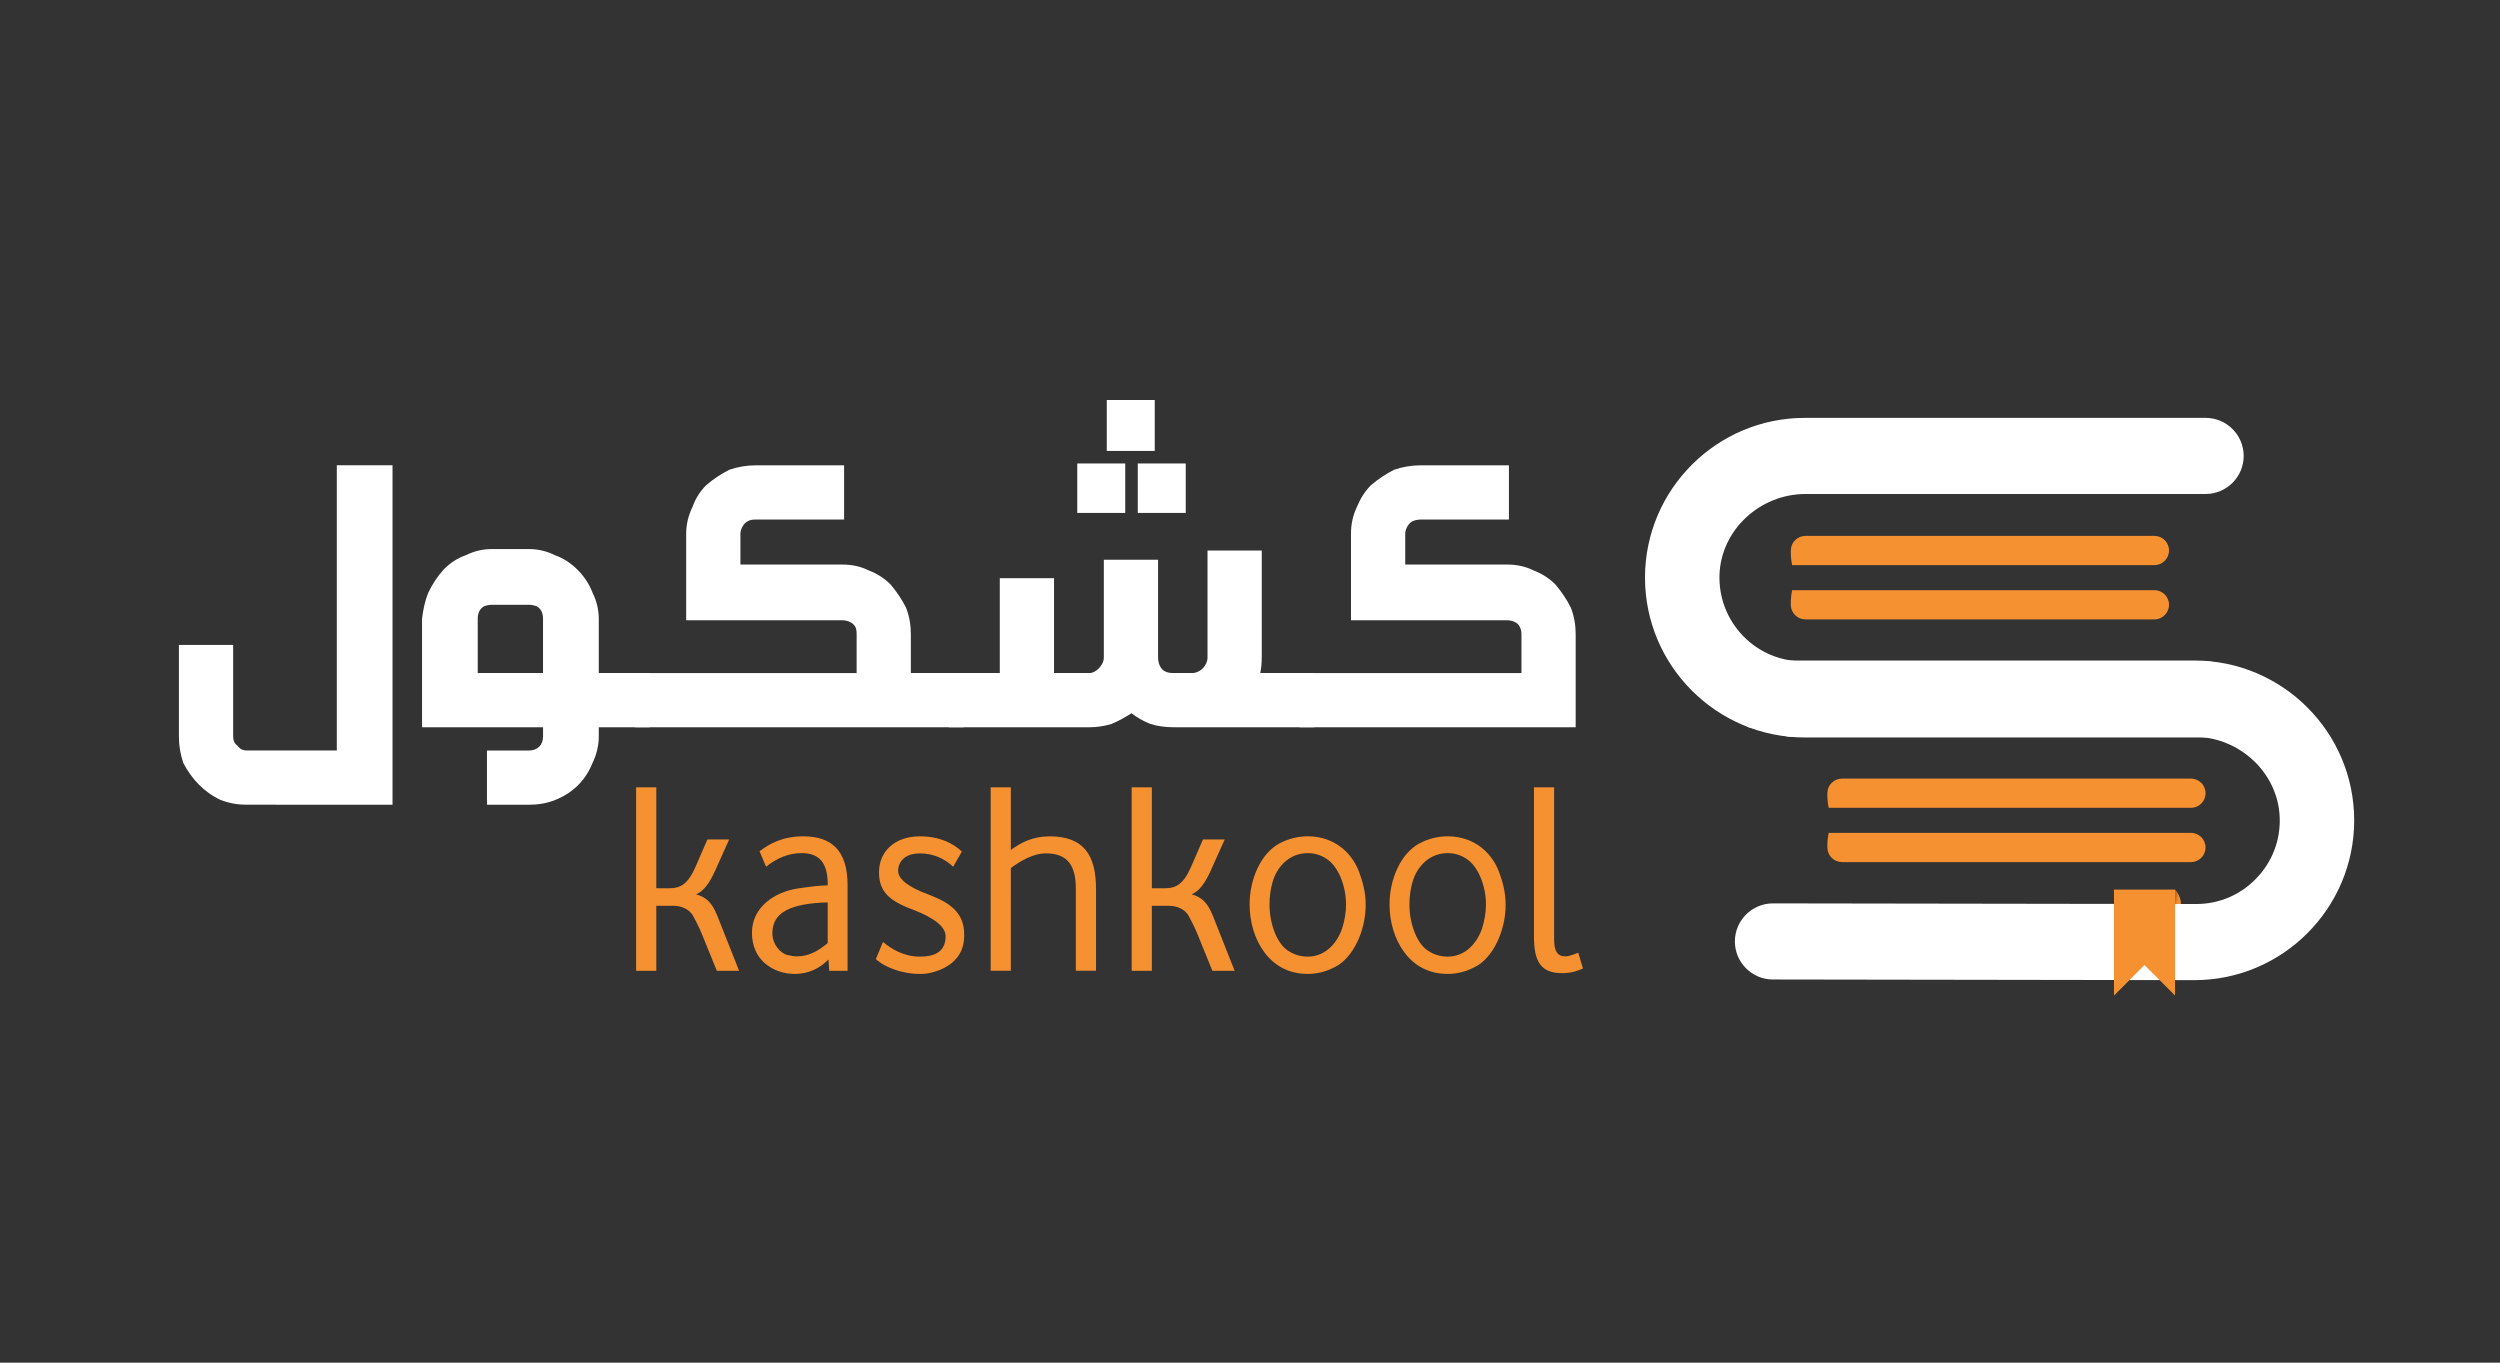<svg xmlns="http://www.w3.org/2000/svg" xmlns:xlink="http://www.w3.org/1999/xlink" id="Layer_1" x="0px" y="0px" viewBox="0 0 1080 588.68" style="enable-background:new 0 0 1080 588.68;" xml:space="preserve"><rect x="0" y="0" width="1080" height="588.68" fill="#333333" stroke="none"/><style type="text/css">	.st0{fill:#FFFFFF;}	.st1{fill:#F69131;}	.st2{fill:url(#SVGID_1_);}</style><g>	<g>		<g>			<path class="st0" d="M106.62,347.64c-3.98,0-7.65-0.64-11.32-2.07c-7.17-3.35-12.43-8.92-16.1-15.94    c-1.27-3.67-1.91-7.49-1.91-11.48v-39.53h23.43v39.53c0,1.75,0.64,3.19,1.91,3.98c0.96,1.43,2.23,2.07,3.98,2.07h38.89v-123.2    h24.07v146.63H106.62z"></path>			<path class="st0" d="M228.54,237.19c3.98,0,7.81,0.96,11.32,2.71c7.17,2.55,13.39,8.92,16.1,16.1c1.75,3.51,2.71,7.33,2.71,11.32    v23.43h21.99v23.43h-21.99v3.98c0,3.98-0.96,7.81-2.71,11.48c-3.03,7.49-8.45,12.91-16.1,15.94c-3.51,1.43-7.33,2.07-11.32,2.07    h-18.17v-23.43h18.17c3.67,0,6.06-2.39,6.06-6.06v-3.98h-52.28v-46.86c0.48-3.98,1.27-7.81,2.71-11.32    c1.75-3.67,3.98-7.01,6.69-10.04c2.71-2.71,5.74-4.78,9.4-6.06c3.51-1.75,7.33-2.71,11.32-2.71H228.54z M212.44,261.26    c-0.8,0-1.91,0.16-3.35,0.64c-1.75,1.12-2.71,2.71-2.71,5.42v23.43h28.21v-23.43c0-2.71-0.96-4.3-2.71-5.42    c-1.43-0.48-2.55-0.64-3.35-0.64H212.44z"></path>			<path class="st0" d="M326.56,224.44c-1.43,0-2.55,0.16-3.35,0.64c-1.91,0.8-3.35,3.51-3.35,5.42v13.39h44.15    c3.98,0,7.81,0.8,11.32,2.55c3.67,1.43,6.69,3.35,9.4,6.06c2.71,3.19,4.94,6.53,6.69,10.04c1.43,3.67,2.07,7.49,2.07,11.48v16.73    h22.79v23.43H274.28v-23.43h95.79v-16.73c0-1.43-0.16-2.55-0.64-3.35c-1.12-1.91-3.67-2.71-5.42-2.71h-67.58V230.5    c0-3.98,0.96-7.81,2.71-11.48c1.28-3.51,3.19-6.69,5.9-9.4c3.19-2.71,6.53-4.94,10.04-6.69c3.67-1.27,7.49-1.91,11.48-1.91h38.09    v23.43H326.56z"></path>			<path class="st0" d="M545.07,284.05c0,2.23-0.16,4.46-0.64,6.69h23.43v23.43h-60.88c-3.67,0-7.01-0.48-10.04-1.43    c-3.19-1.27-5.9-2.87-8.13-4.62c-2.71,1.75-5.58,3.35-8.61,4.62c-3.19,0.96-6.38,1.43-9.4,1.43h-60.88v-23.43h21.99v-40.96h23.43    v40.96h15.46c2.55,0,6.06-3.35,6.06-6.69v-42.24h23.43v42.24c0,2.55,1.12,5.26,3.19,6.06c0.96,0.48,2.07,0.64,3.51,0.64h7.97    c3.67,0,6.69-3.35,6.69-6.69v-46.22h23.43V284.05z M465.38,221.58v-21.36h20.72v21.36H465.38z M478.13,194.8v-21.99h20.72v21.99    H478.13z M491.52,221.58v-21.36h20.72v21.36H491.52z"></path>			<path class="st0" d="M613.76,224.44c-0.96,0-2.07,0.16-3.35,0.64c-1.91,0.8-3.35,3.51-3.35,5.42v13.39h44.15    c3.98,0,7.81,0.8,11.32,2.55c3.67,1.43,6.69,3.35,9.4,6.06c2.71,3.19,4.94,6.53,6.69,10.04c1.43,3.67,2.07,7.49,2.07,11.48v40.16    H561.48v-23.43h95.79v-16.73c0-1.43-0.32-2.55-0.8-3.35c-0.8-1.91-3.51-2.71-5.26-2.71h-67.58V230.5c0-3.98,0.8-7.81,2.55-11.48    c1.43-3.51,3.35-6.69,6.06-9.4c3.19-2.71,6.53-4.94,10.04-6.69c3.67-1.27,7.49-1.91,11.48-1.91h38.09v23.43H613.76z"></path>		</g>		<g>			<path class="st1" d="M283.52,391.3v28.08h-8.72v-79.24h8.72v43.58h5.77c4.42,0,7.81-1.58,11.09-9.06l5.21-12h9.4l-5.89,13.13    c-2.49,5.55-5.09,9.28-8.38,10.53c4.42,1.36,6.79,3.51,9.06,9.06l9.51,24h-9.62l-6.45-15.85c-1.47-3.62-2.94-6.23-3.96-8.15    c-1.81-2.83-5.09-4.08-8.49-4.08H283.52z"></path>			<path class="st1" d="M357.56,381.79c0-9.51-4.08-13.25-11.21-13.25c-5.32,0-10.53,1.92-15.4,5.89l-2.83-6.68    c4.19-3.17,9.85-6.45,18.9-6.45c12,0,19.13,5.89,19.13,21.06v37.02h-7.92l-0.34-4.87c-3.85,3.96-8.83,6.23-14.6,6.23    c-4.75,0-9.28-1.58-12.79-4.53c-3.4-2.94-5.66-7.36-5.66-13.25c0-10.98,9.62-17.55,19.7-19.13c5.55-0.79,9.74-1.36,13.02-1.36    V381.79z M357.56,389.83c-15.85,0.45-23.89,4.19-23.89,13.25c0,5.09,3.62,8.83,6.57,9.51c1.58,0.34,2.94,0.57,4.08,0.57    c5.21,0,9.51-2.6,13.25-5.77V389.83z"></path>			<path class="st1" d="M381.45,406.92c3.51,2.94,8.83,6.34,15.96,6.34c7.25,0,11.09-2.72,11.09-8.83c0-3.96-4.64-7.81-14.04-11.43    c-10.87-3.96-14.72-8.26-14.72-16.19c0-9.17,7.02-15.51,17.55-15.51c8.6,0,14.38,2.94,18.23,6.57l-3.74,6.57    c-3.85-3.62-8.6-5.77-14.38-5.77c-6.68,0-9.4,3.74-9.4,7.58c0,3.51,4.42,7.02,13.13,10.19c9.96,3.74,15.4,8.26,15.4,17.32    c0.11,6.79-3.06,10.98-7.25,13.58c-4.19,2.6-9.06,3.51-11.89,3.4c-5.66,0-10.3-1.47-13.58-2.94c-1.47-0.68-2.83-1.36-3.74-2.15    c-1.02-0.68-1.58-1.13-1.7-1.36L381.45,406.92z"></path>			<path class="st1" d="M436.69,419.37h-8.72v-79.24h8.72v27.06c4.42-3.28,9.62-5.89,16.75-5.89c14.6,0,20.04,7.92,20.04,22.75    v35.32h-8.72v-35.43c0-10.41-3.85-15.28-12.91-15.28c-5.66,0-11.21,3.4-15.17,6.34V419.37z"></path>			<path class="st1" d="M497.6,391.3v28.08h-8.72v-79.24h8.72v43.58h5.77c4.42,0,7.81-1.58,11.09-9.06l5.21-12h9.4l-5.89,13.13    c-2.49,5.55-5.09,9.28-8.38,10.53c4.42,1.36,6.79,3.51,9.06,9.06l9.51,24h-9.62l-6.45-15.85c-1.47-3.62-2.94-6.23-3.96-8.15    c-1.81-2.83-5.09-4.08-8.49-4.08H497.6z"></path>			<path class="st1" d="M564.96,420.73c-8.49,0-14.6-3.74-18.79-9.4c-4.19-5.66-6.34-13.13-6.34-20.6    c0-10.98,4.87-22.08,12.91-26.38c3.85-2.04,8.04-3.06,12.23-3.06c11.89,0,19.92,7.7,22.75,17.09c1.58,4.42,2.26,8.6,2.26,12.57    c0,11.32-5.55,22.87-13.13,26.72C573,419.71,569.15,420.73,564.96,420.73z M564.96,413.26c7.25,0,12.45-5.32,14.83-12.11    c1.02-3.28,1.7-6.79,1.7-10.3c0-8.6-3.62-16.98-8.72-20.04c-2.49-1.58-5.09-2.26-7.81-2.26c-8.15,0-13.36,6.11-15.17,12.34    c-0.91,3.17-1.36,6.34-1.36,9.85c0,8.6,3.4,17.43,8.49,20.26C559.41,412.58,562.24,413.26,564.96,413.26z"></path>			<path class="st1" d="M625.41,420.73c-8.49,0-14.6-3.74-18.79-9.4c-4.19-5.66-6.34-13.13-6.34-20.6    c0-10.98,4.87-22.08,12.91-26.38c3.85-2.04,8.04-3.06,12.23-3.06c11.89,0,19.92,7.7,22.75,17.09c1.58,4.42,2.26,8.6,2.26,12.57    c0,11.32-5.55,22.87-13.13,26.72C633.45,419.71,629.6,420.73,625.41,420.73z M625.41,413.26c7.25,0,12.45-5.32,14.83-12.11    c1.02-3.28,1.7-6.79,1.7-10.3c0-8.6-3.62-16.98-8.72-20.04c-2.49-1.58-5.09-2.26-7.81-2.26c-8.15,0-13.36,6.11-15.17,12.34    c-0.91,3.17-1.36,6.34-1.36,9.85c0,8.6,3.4,17.43,8.49,20.26C619.87,412.58,622.7,413.26,625.41,413.26z"></path>			<path class="st1" d="M662.66,340.13h8.72v65.66c0,5.21,1.47,7.36,4.87,7.36c1.25,0,3.06-0.57,5.55-1.58l2.04,6.79    c-2.04,1.02-5.21,2.04-8.94,2.04c-9.4,0-12.23-5.09-12.23-15.96V340.13z"></path>		</g>		<g>			<g>				<g>					<path class="st0" d="M755.13,314.1c-3.44-3.02-5.57-7.43-5.57-12.31c0-9.06,7.38-16.44,16.44-16.44h8.08H948      c38.04,0,69.01,30.98,69.01,69.06c0,38.04-30.98,69.01-69.01,69.01l-182.14-0.28c-9.01,0-16.39-7.38-16.39-16.44      c0-9.06,7.38-16.44,16.44-16.44l182.79,0.28c9.89,0,19.13-3.9,26.01-11.05c6.87-7.11,10.5-16.49,10.12-26.42      c-0.65-17.55-14.63-32.14-32.23-34.46c-1.63-0.28-3.3-0.37-4.97-0.37H772.64L755.13,314.1z"></path>				</g>			</g>		</g>		<g>			<g>				<g>					<path class="st0" d="M969.27,302.15c0,9.06-7.38,16.44-16.44,16.44H779.7c-38.08,0-69.06-30.98-69.06-69.06      c0-38.04,30.98-69.01,69.06-69.01h173.13c9.06,0,16.44,7.38,16.44,16.44c0,9.06-7.38,16.44-16.44,16.44H780.07      c-19.88,0-36.55,15.6-37.25,34.83c-0.32,9.89,3.25,19.27,10.12,26.43c6.87,7.11,16.11,11.05,26.01,11.05h173.88      C961.88,285.71,969.27,293.09,969.27,302.15z"></path>				</g>			</g>			<g>				<path class="st1" d="M937.01,237.82L937.01,237.82c0-3.49-2.83-6.32-6.32-6.32h-150.7c-3.39,0-6.22,2.66-6.34,6.04     c-0.01,0.33-0.02,0.67-0.02,1c0,1.92,0.19,3.79,0.57,5.59h156.48C934.18,244.14,937.01,241.31,937.01,237.82z"></path>			</g>			<g>				<path class="st1" d="M937.01,261.27L937.01,261.27c0,3.49-2.83,6.32-6.32,6.32h-150.7c-3.39,0-6.22-2.66-6.34-6.04     c-0.01-0.33-0.02-0.67-0.02-1c0-1.92,0.19-3.79,0.57-5.59h156.48C934.18,254.95,937.01,257.77,937.01,261.27z"></path>			</g>		</g>		<g>			<path class="st1" d="M952.8,342.67L952.8,342.67c0-3.49-2.83-6.32-6.32-6.32h-150.7c-3.39,0-6.22,2.66-6.34,6.04    c-0.01,0.33-0.02,0.67-0.02,1c0,1.92,0.19,3.79,0.57,5.59h156.48C949.97,348.99,952.8,346.16,952.8,342.67z"></path>		</g>		<g>			<path class="st1" d="M952.8,366.11L952.8,366.11c0,3.49-2.83,6.32-6.32,6.32h-150.7c-3.39,0-6.22-2.66-6.34-6.04    c-0.01-0.33-0.02-0.67-0.02-1c0-1.92,0.19-3.79,0.57-5.59h156.48C949.97,359.79,952.8,362.62,952.8,366.11z"></path>		</g>	</g>	<g>		<linearGradient id="SVGID_1_" gradientUnits="userSpaceOnUse" x1="942.655" y1="388.047" x2="939.017" y2="387.378">			<stop offset="0.312" style="stop-color:#F69131"></stop>			<stop offset="0.422" style="stop-color:#F18D30"></stop>			<stop offset="0.559" style="stop-color:#E1822D"></stop>			<stop offset="0.709" style="stop-color:#C87128"></stop>			<stop offset="0.73" style="stop-color:#C46E27"></stop>		</linearGradient>		<path class="st2" d="M939.24,390.57l0.37-5.97l-0.03-0.02v-0.26l0.02,0c0.02,0.06,2.32,1.92,2.6,6.2L939.24,390.57z"></path>		<path class="st1" d="M939.61,384.34v45.69c0,0.02-0.02,0.02-0.03,0.01l-13.15-13.14c-0.01-0.01-0.02-0.01-0.02,0l-13.15,13.17   h-0.02v-45.73c0-0.01,0.01-0.02,0.02-0.02h26.34C939.6,384.33,939.61,384.33,939.61,384.34z"></path>	</g></g></svg>